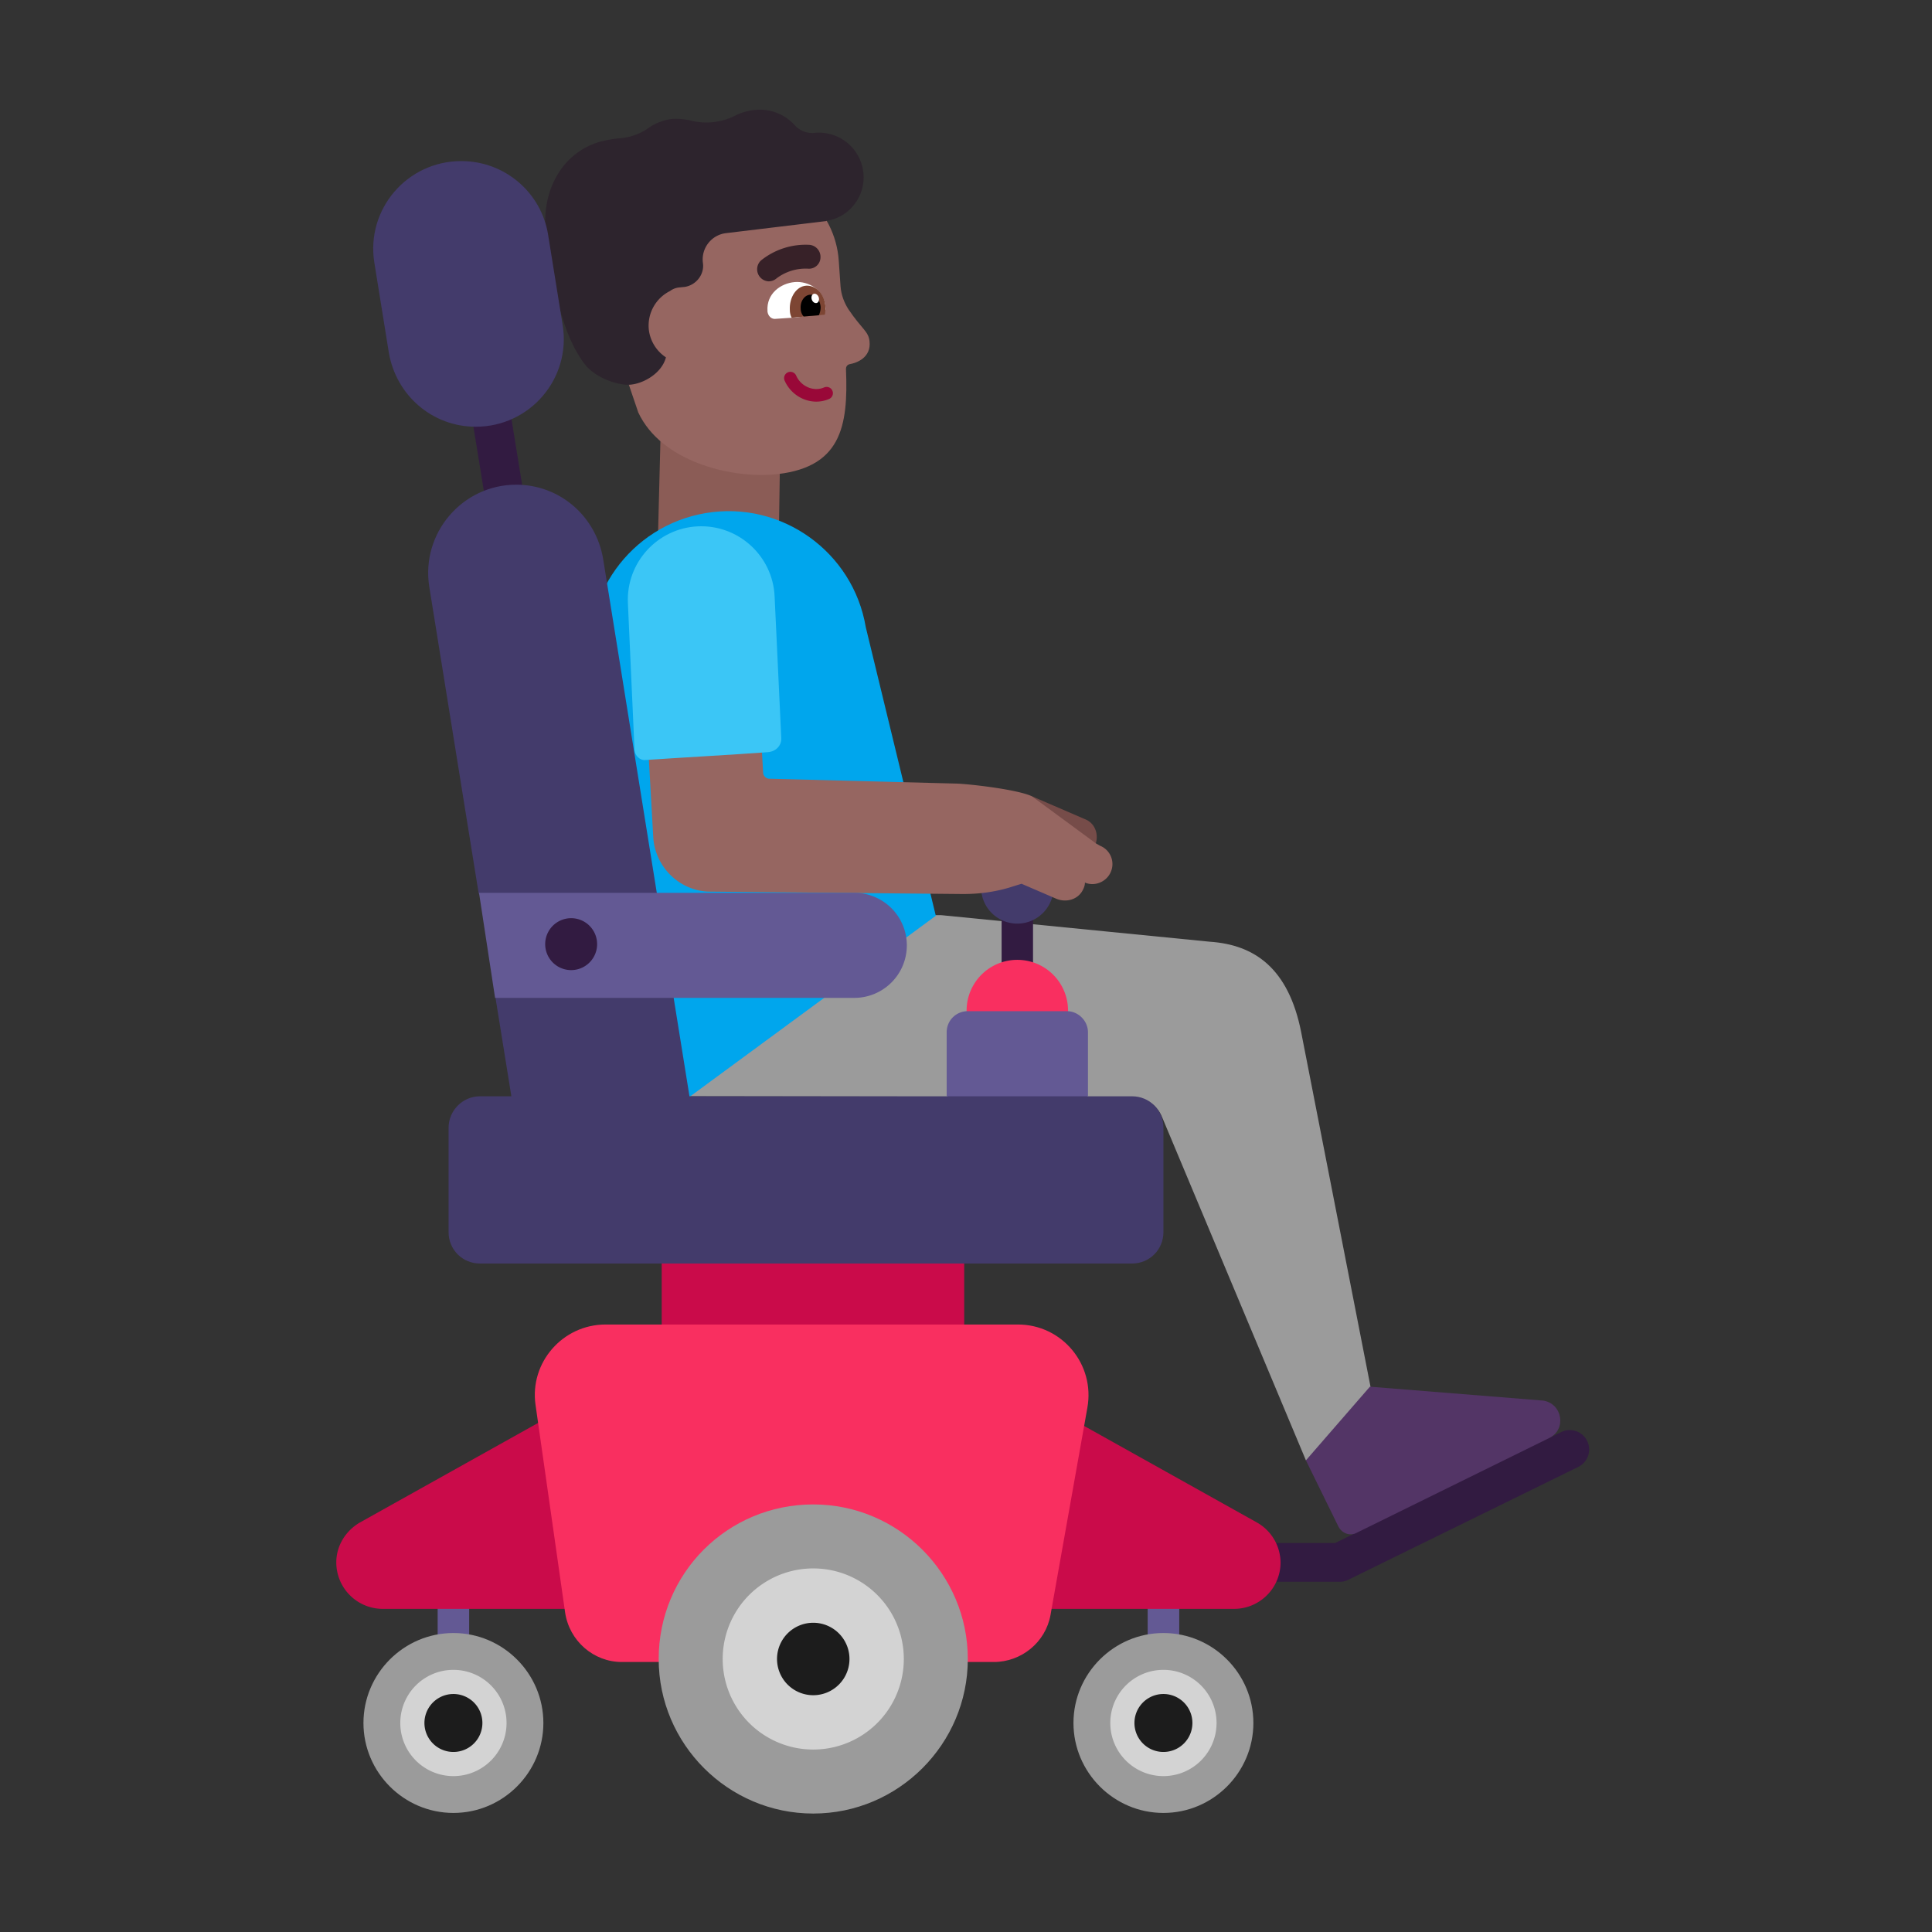 <svg xmlns="http://www.w3.org/2000/svg" fill="none" viewBox="0 0 32 32"><rect x="0" y="0" width="32" height="32" fill="#333333" stroke="none"/><path fill="#635994" d="M19.009 26.168a.261.261 0 0 1 .523 0v2.39a.261.261 0 1 1-.523 0zM7.249 26.168a.261.261 0 0 1 .522 0v2.39a.261.261 0 1 1-.522 0z"/><path fill="#321B41" d="M7.573 5.41a.321.321 0 1 1 .634-.103l.65 4.01a.321.321 0 1 1-.634.102zM25.858 23.72a.321.321 0 1 1 .284.576l-3.81 1.87a.3.3 0 0 1-.142.033h-1.61a.321.321 0 0 1 0-.642h1.535l.341-.168 1.204-1.26 2.03-.327z"/><path fill="#CA0B4A" d="M10.96 20.918v1.02l2.477.518 2.533-.518v-1.02l-2.533-.64zM20.82 25.218l-3.49-1.95v3.38h3.11c.42 0 .77-.34.77-.77a.77.77 0 0 0-.39-.66M5.96 25.218l3.49-1.95v3.38H6.34a.77.77 0 0 1-.77-.77c0-.27.15-.52.39-.66"/><path fill="#F92F60" d="M10.03 21.938h6.83c.73 0 1.28.66 1.15 1.38l-.61 3.43c-.08.45-.48.78-.94.78H10.3c-.47 0-.87-.35-.94-.82l-.49-3.44c-.1-.7.45-1.33 1.16-1.33"/><path fill="#9B9B9B" d="M13.47 24.918c1.41 0 2.56 1.15 2.56 2.56s-1.15 2.56-2.56 2.56-2.56-1.15-2.56-2.56c0-1.42 1.14-2.56 2.56-2.56M9 28.538c0 .82-.67 1.49-1.49 1.49s-1.49-.67-1.49-1.49.67-1.49 1.49-1.49 1.49.67 1.49 1.49M20.76 28.538c0-.82-.67-1.49-1.49-1.49s-1.49.67-1.49 1.49.67 1.49 1.49 1.49 1.49-.67 1.49-1.49"/><path fill="#D3D3D3" d="M13.47 28.978a1.5 1.5 0 1 1 0-3 1.5 1.5 0 0 1 0 3M7.51 29.418a.88.88 0 1 1 0-1.76.88.88 0 0 1 0 1.76M18.39 28.538a.88.88 0 1 0 1.76 0 .88.88 0 0 0-1.76 0"/><path fill="#1C1C1C" d="M13.47 28.078a.6.6 0 1 1 0-1.2.6.6 0 0 1 0 1.2M7.51 29.018a.48.48 0 1 1 0-.96.48.48 0 0 1 0 .96M18.79 28.538a.48.48 0 1 0 .96 0 .48.48 0 0 0-.96 0"/><path fill="#8B5C56" d="m10.95 6.858-.05 1.96 2 .06.03-1.98z"/><path fill="#9B9B9B" d="m22.7 22.968-1.15-5.88c-.21-1.05-.77-1.44-1.51-1.49l-4.45-.44h-4.64s-.78 3 .37 3l7.42.01c.22 0 .43.13.51.34l2.38 5.68 1.02-.24z"/><path fill="#00A6ED" d="M11.69 8.498c1.25-.21 2.44.64 2.65 1.89l1.16 4.78-4.08 3-1.62-7.02c-.21-1.26.64-2.44 1.89-2.65"/><path fill="#321B41" d="M16.59 15.048h.52v1.1h-.52z"/><path fill="#433B6B" d="M16.85 15.298a.6.6 0 1 1 0-1.2.6.6 0 0 1 0 1.2"/><path fill="#764C49" d="M17.97 13.568c.16.06.23.24.18.4l-.7-.222-.36-.558z"/><path fill="#966661" d="m10.61 10.148.21 3.72c.03.49.43.88.91.9l4.22.04c.29 0 .57-.04.84-.13l.13-.04.58.25c.15.06.33.02.42-.12.03-.05.05-.1.05-.15.16.07.36-.01.43-.18a.327.327 0 0 0-.18-.43l-.07-.04-1.06-.78c-.26-.12-1.11-.21-1.27-.21l-3.08-.08c-.05 0-.1-.05-.1-.1l-.16-2.76a.94.94 0 0 0-.99-.88c-.51.03-.91.47-.88.99"/><path fill="#3BC6F6" d="M10.69 12.588c-.09.01-.17-.07-.18-.16l-.11-2.44c-.03-.67.49-1.24 1.16-1.27s1.24.49 1.27 1.16l.11 2.34c.01.13-.09.23-.22.24-.54.04-1.44.09-2.03.13"/><path fill="#533566" d="m21.63 24.188.54 1.1c.06.11.19.16.3.1l3.19-1.57c.29-.14.22-.57-.1-.62l-2.87-.23z"/><path fill="#966661" d="m11.222 2.942 1.01-.07c.85-.06 1.6.59 1.66 1.44l.03.43c.01.14.06.27.13.38.23.34.33.36.35.53.03.27-.21.36-.33.38-.04.01-.06.04-.06.08.04.96-.08 1.66-1.23 1.75-.7.05-1.83-.22-2.21-1.03l-.37-1.09-.42-1.14c-.06-.85.59-1.6 1.44-1.66"/><path fill="#fff" d="M13.578 5.195c.06 0 .104-.023.094-.103v-.01c-.02-.28-.28-.43-.51-.41s-.47.19-.45.48v.01c.01.07.06.12.12.12l.37-.025z"/><path fill="#7D4533" d="M13.662 5.212c.01-.04.01-.09.01-.13-.01-.21-.16-.36-.32-.35s-.28.19-.27.4c0 .05.01.09.03.13z"/><path fill="#000" d="M13.562 5.222a.3.3 0 0 0 .03-.14c-.01-.12-.09-.21-.18-.2s-.16.11-.15.23c0 .05.02.1.05.13z"/><path fill="#fff" d="M13.446 4.962c-.014-.042 0-.084.03-.095.032-.011.069.014.084.055.014.042 0 .085-.03.096-.032.01-.07-.014-.084-.056"/><path fill="#990838" d="M13.05 6.167a.104.104 0 0 0-.054.137c.121.278.45.429.737.304a.104.104 0 0 0-.083-.191c-.172.075-.383-.014-.463-.196a.104.104 0 0 0-.136-.054"/><path fill="#372128" d="M12.733 4.66a.2.2 0 0 0 .13-.05.8.8 0 0 1 .52-.16.19.19 0 0 0 .207-.187.2.2 0 0 0-.187-.208 1.18 1.18 0 0 0-.8.26.2.2 0 0 0 .13.345"/><path fill="#2D242D" d="M9.922 2.352c-.62.19-.92.79-.89 1.4 0 0 .03.49.12.92l.02.078c.054.206.108.415.17.592.07.23.21.53.36.71.13.16.41.3.67.32.222.017.583-.163.658-.453a.64.64 0 0 1-.282-.447.64.64 0 0 1 .35-.652.3.3 0 0 1 .144-.058l.1-.01c.19-.03.33-.21.3-.4-.03-.24.14-.46.38-.49l1.66-.2c.02-.01.03-.01.04-.01.36-.07.61-.41.58-.77a.74.74 0 0 0-.82-.68.39.39 0 0 1-.32-.13.78.78 0 0 0-.67-.25c-.1.01-.2.04-.29.08-.24.13-.52.16-.78.09-.1-.02-.2-.03-.31-.02-.13.02-.26.07-.36.14-.15.11-.33.17-.51.18a2 2 0 0 0-.32.06"/><path fill="#433B6B" d="m9.32 5.388-.24-1.49c-.11-.71-.72-1.23-1.44-1.23-.9 0-1.58.8-1.44 1.68l.24 1.49c.12.71.72 1.23 1.44 1.23.9 0 1.58-.8 1.44-1.68M8.55 8.028c.72 0 1.32.52 1.44 1.23l1.43 8.9h4.268l1.097-.79 1.23.79h.735c.29 0 .52.23.52.52v1.73c0 .29-.23.52-.52.52H7.95c-.29 0-.52-.23-.52-.52v-1.73c0-.28.23-.52.52-.52h.52l-.266-1.651.431-.865-.707-.846-.818-5.078c-.14-.89.55-1.69 1.44-1.69"/><path fill="#F92F60" d="M16.85 17.578a.84.84 0 1 1 0-1.68.84.84 0 0 1 0 1.68"/><path fill="#635994" d="M14.15 14.788H7.934l.266 1.74h5.95a.87.87 0 0 0 0-1.74M17.67 16.748h-1.64c-.19 0-.35.15-.35.35v1.06h2.34v-1.06c0-.19-.16-.35-.35-.35"/><path fill="#321B41" d="M9.46 16.068a.43.43 0 1 1 0-.86.43.43 0 0 1 0 .86"/></svg>